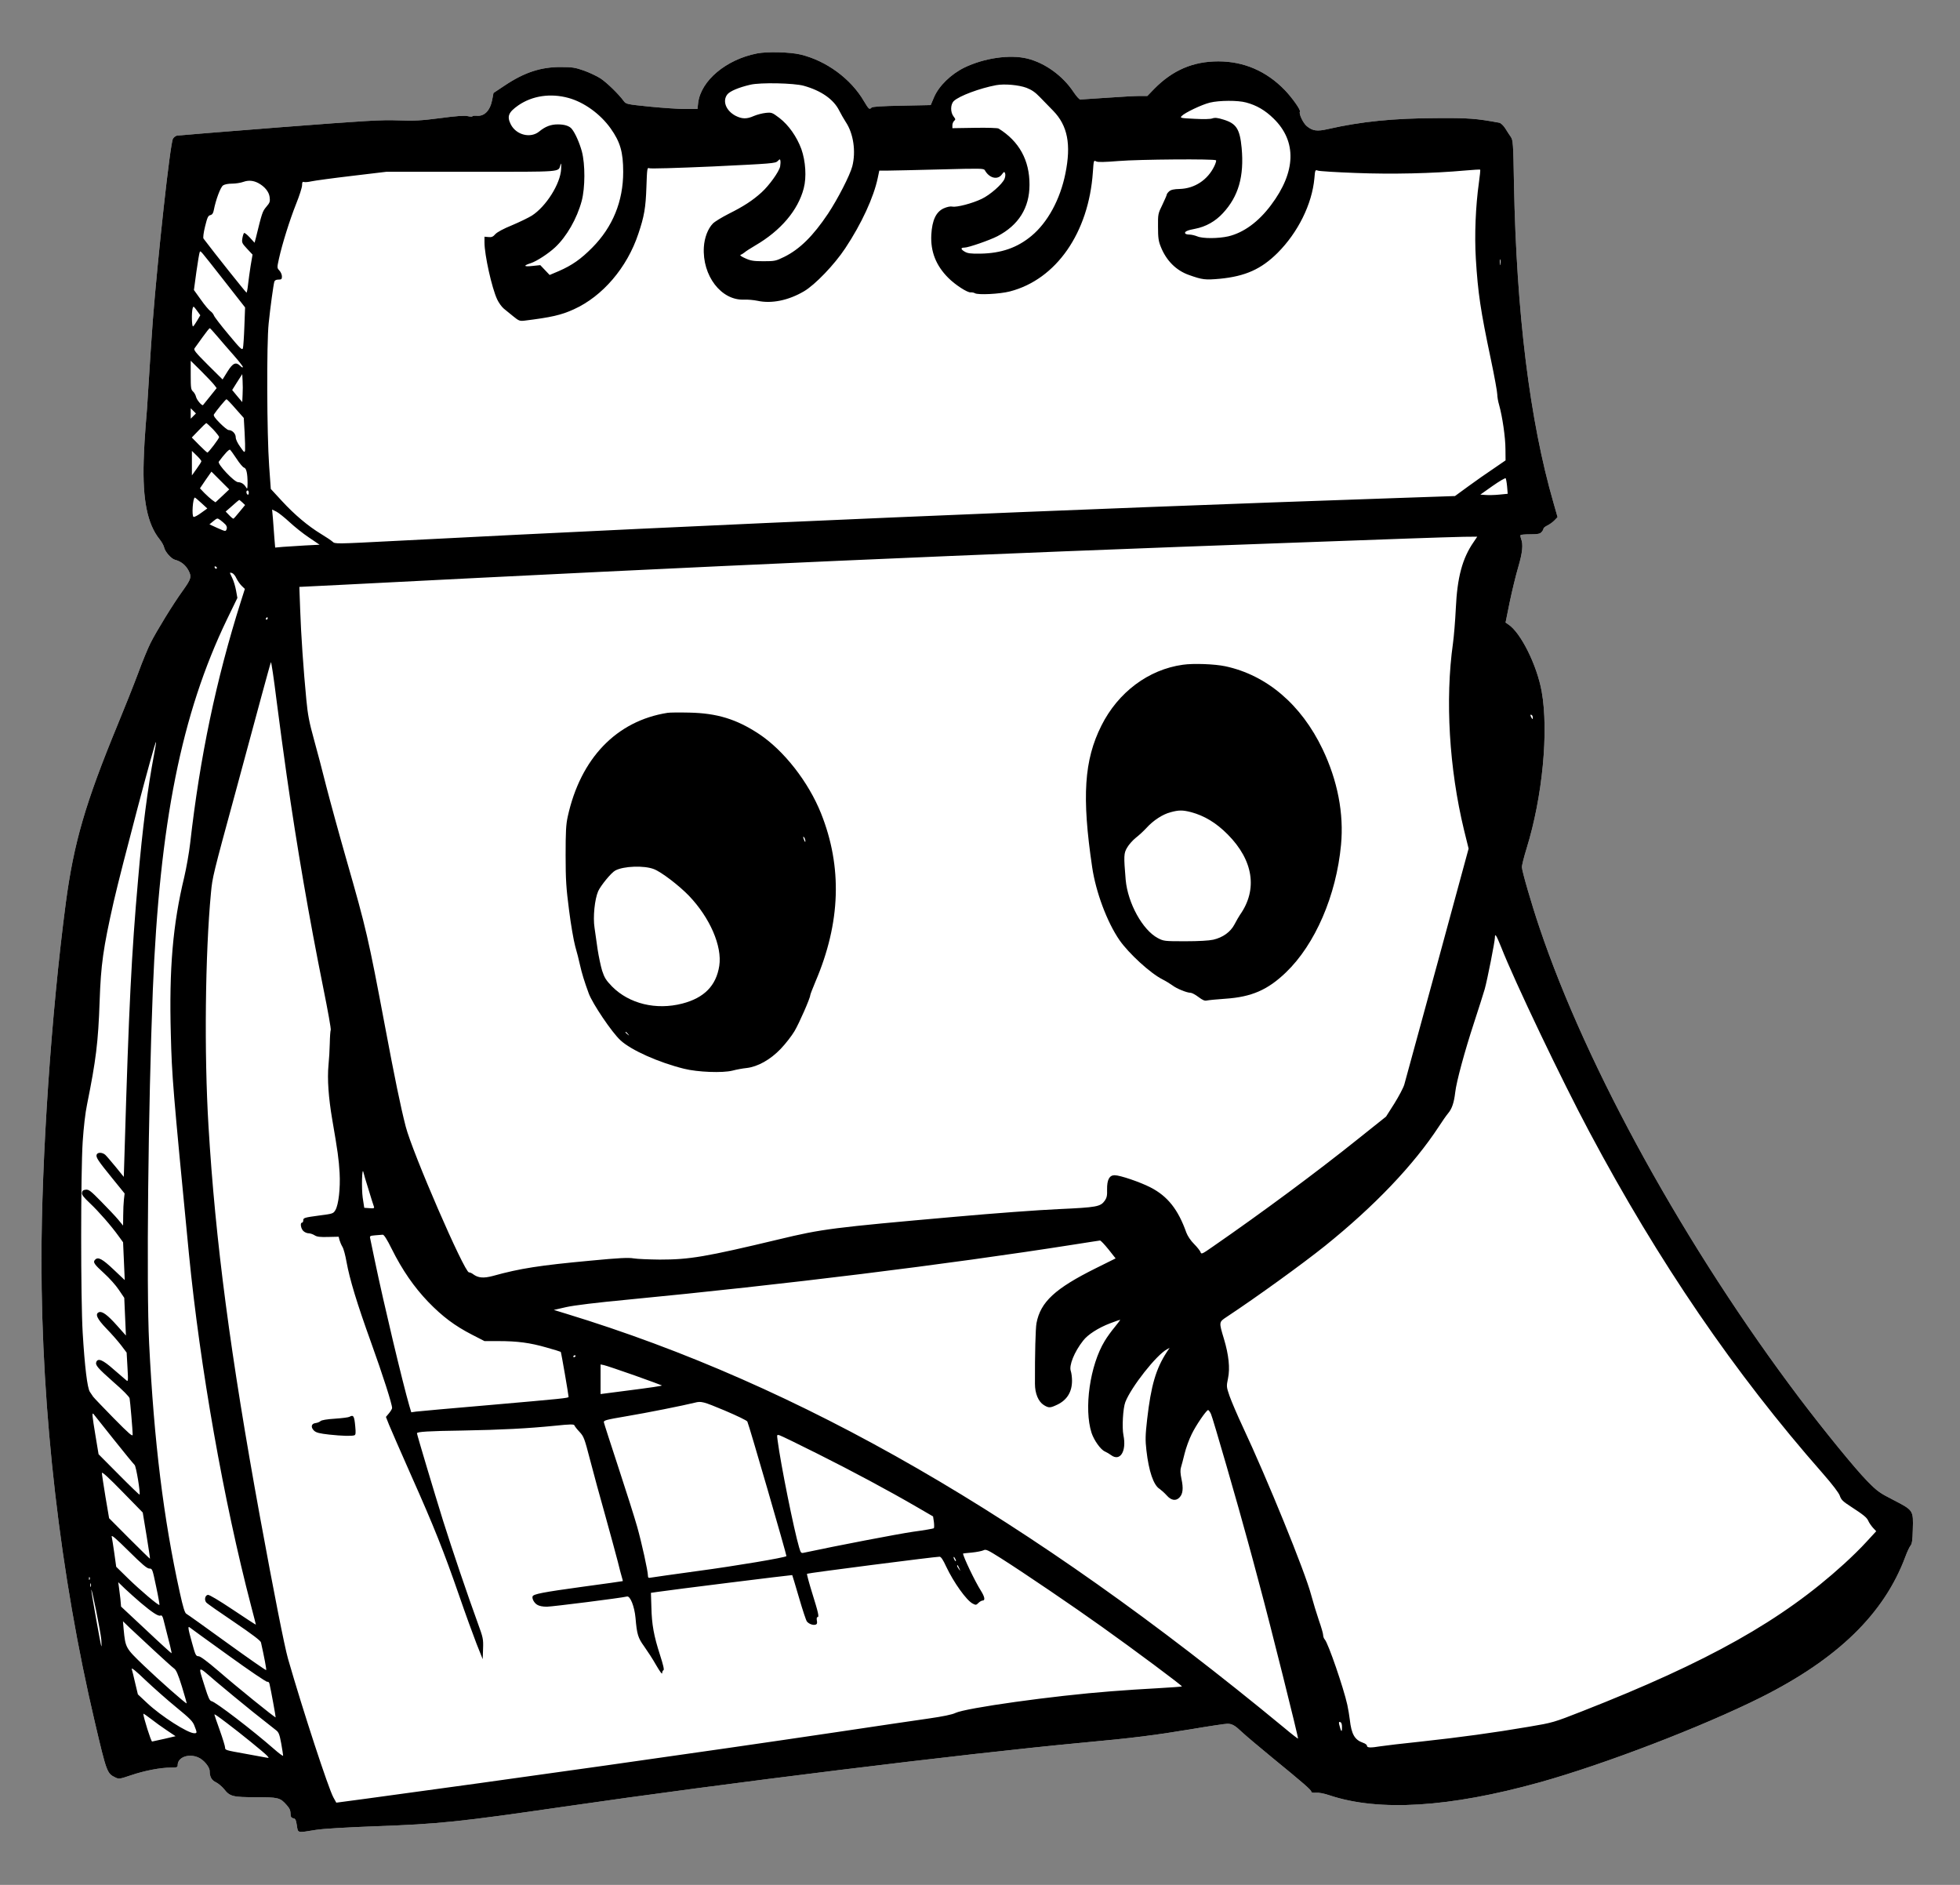 <svg width="208" height="200" viewBox="0 0 208 200" fill="none" xmlns="http://www.w3.org/2000/svg">
<rect x="0" y="0" width="208" height="200" fill="#808080" stroke="none"/>
<path d="M74.092 10.899C74.394 8.548 77.059 6.311 80.34 5.669C81.421 5.456 83.835 5.519 84.941 5.783C87.681 6.436 90.309 8.36 91.691 10.748C92.207 11.603 92.257 11.653 92.496 11.414C92.597 11.314 93.59 11.251 95.701 11.213L98.769 11.15L99.121 10.321C99.636 9.114 100.906 7.882 102.326 7.178C104.451 6.147 107.191 5.757 109.052 6.223C110.937 6.7 112.798 8.058 113.929 9.767C114.218 10.195 114.532 10.559 114.646 10.559C114.746 10.559 116.028 10.471 117.474 10.371C118.932 10.27 120.478 10.182 120.931 10.182H121.761L122.502 9.415C124.451 7.442 126.613 6.512 129.29 6.512C132.006 6.512 134.394 7.542 136.355 9.566C137.147 10.396 138.052 11.678 137.952 11.842C137.813 12.055 138.291 13.061 138.668 13.375C139.284 13.891 139.762 13.966 140.943 13.69C144.451 12.898 147.845 12.546 152.483 12.533C155.827 12.508 156.669 12.571 159.108 13.023C159.272 13.061 159.536 13.3 159.737 13.614C159.913 13.903 160.177 14.306 160.327 14.519C160.566 14.884 160.591 15.123 160.667 19.547C160.931 33.224 162.339 44.639 164.865 53.375L165.293 54.871L164.966 55.211C164.79 55.399 164.451 55.638 164.224 55.751C163.986 55.864 163.797 56.015 163.797 56.09C163.797 56.166 163.709 56.342 163.583 56.468C163.42 56.644 163.194 56.694 162.414 56.694C161.886 56.694 161.421 56.732 161.371 56.769C161.333 56.807 161.358 56.996 161.421 57.172C161.66 57.775 161.572 58.63 161.119 60.176C160.868 61.018 160.466 62.678 160.214 63.884L159.774 66.059L160.051 66.248C161.371 67.09 163.106 70.572 163.608 73.375C164.363 77.612 163.696 84.551 162.012 90.006C161.723 90.936 161.497 91.842 161.509 92.018C161.522 92.458 162.54 95.965 163.37 98.416C168.385 113.338 178.932 132.42 191 148.397C193.602 151.829 196.908 155.889 198.14 157.134C199.209 158.228 199.448 158.404 200.981 159.183C203.055 160.264 203.055 160.251 202.992 162.288C202.967 163.432 202.904 163.821 202.754 163.997C202.64 164.136 202.389 164.664 202.2 165.179C199.95 171.226 195.023 176.028 186.864 180.113C180.654 183.218 170.309 187.19 163.42 189.114C153.803 191.791 146.324 192.244 141.094 190.497C140.503 190.295 139.95 190.195 139.649 190.22C139.322 190.245 139.158 190.207 139.158 190.107C139.158 189.931 138.316 189.202 135.01 186.499C133.665 185.393 132.244 184.199 131.867 183.847C131.05 183.067 130.761 182.904 130.233 182.904C130.019 182.904 128.335 183.155 126.487 183.47C122.452 184.136 120.29 184.412 114.834 184.915C102.464 186.072 77.021 189.202 59.837 191.703C48.662 193.325 46.575 193.539 39.913 193.777C36.606 193.903 34.306 194.041 33.502 194.167C31.515 194.494 31.628 194.519 31.503 193.69C31.415 193.099 31.339 192.96 31.126 192.935C30.962 192.91 30.862 192.797 30.849 192.646C30.824 192.055 30.774 191.942 30.409 191.515C29.73 190.748 29.542 190.698 27.153 190.698C24.702 190.698 24.4 190.622 23.784 189.843C23.558 189.566 23.181 189.252 22.942 189.126C22.465 188.913 22.251 188.536 22.251 187.932C22.251 187.48 21.61 186.713 21.031 186.474C20.013 186.034 18.869 186.461 18.857 187.266C18.857 187.53 18.794 187.555 18.115 187.555C17.034 187.555 15.324 187.882 13.891 188.372C12.659 188.787 12.622 188.787 12.207 188.586C11.365 188.171 11.314 188.058 10.07 182.753C6.387 167.128 4.4 149.943 4.4 133.727C4.4 122.891 5.444 107.517 6.977 95.852C7.832 89.415 9.052 85.229 12.496 76.87C13.213 75.135 14.18 72.709 14.646 71.465C15.098 70.22 15.701 68.774 15.965 68.246C16.594 66.989 18.392 64.06 19.36 62.728C20.302 61.408 20.365 61.207 19.988 60.503C19.686 59.95 19.183 59.547 18.568 59.397C18.165 59.283 17.512 58.554 17.411 58.064C17.361 57.863 17.16 57.498 16.946 57.234C15.639 55.613 15.123 53.048 15.249 48.9C15.287 47.618 15.387 45.984 15.45 45.255C15.525 44.526 15.676 42.439 15.777 40.603C15.89 38.768 16.079 35.801 16.217 34.004C16.745 27.216 18.052 15.261 18.354 14.72C18.429 14.582 18.618 14.431 18.769 14.393C18.92 14.368 23.797 13.966 29.605 13.514C38.894 12.797 40.416 12.709 42.238 12.772C44.011 12.835 44.664 12.797 46.726 12.533C48.423 12.307 49.278 12.244 49.617 12.319C49.881 12.382 50.108 12.395 50.133 12.344C50.145 12.282 50.346 12.269 50.573 12.282C51.39 12.37 52.006 11.754 52.232 10.597L52.37 9.868L53.539 9.089C55.639 7.681 57.398 7.102 59.523 7.115C60.73 7.115 61.044 7.165 61.974 7.492C62.565 7.706 63.37 8.083 63.747 8.334C64.413 8.774 65.67 10.006 66.185 10.71C66.437 11.05 66.487 11.062 68.951 11.314C70.334 11.452 72.031 11.565 72.735 11.565H74.017L74.092 10.899Z" fill="white"/>
<path d="M80.34 5.669C77.059 6.31 74.394 8.548 74.092 10.899L74.017 11.565H72.735C72.031 11.565 70.334 11.452 68.951 11.314C66.487 11.062 66.437 11.05 66.185 10.71C65.67 10.006 64.413 8.774 63.747 8.334C63.37 8.083 62.565 7.706 61.974 7.492C61.044 7.165 60.73 7.115 59.523 7.115C57.398 7.102 55.639 7.681 53.539 9.089L52.37 9.868L52.232 10.597C52.006 11.754 51.39 12.37 50.573 12.282C50.346 12.269 50.145 12.282 50.133 12.344C50.108 12.395 49.881 12.382 49.617 12.319C49.278 12.244 48.423 12.307 46.726 12.533C44.664 12.797 44.011 12.835 42.238 12.772C40.416 12.709 38.894 12.797 29.605 13.514C23.797 13.966 18.92 14.368 18.769 14.393C18.618 14.431 18.429 14.582 18.354 14.72C18.052 15.261 16.745 27.216 16.217 34.004C16.079 35.801 15.89 38.768 15.777 40.603C15.676 42.439 15.525 44.526 15.45 45.255C15.387 45.984 15.287 47.618 15.249 48.9C15.123 53.048 15.639 55.613 16.946 57.234C17.16 57.498 17.361 57.863 17.411 58.064C17.512 58.554 18.165 59.283 18.568 59.397C19.183 59.547 19.686 59.95 19.988 60.503C20.365 61.207 20.302 61.408 19.36 62.728C18.392 64.06 16.594 66.989 15.965 68.246C15.701 68.774 15.098 70.22 14.646 71.465C14.18 72.709 13.213 75.135 12.496 76.87C9.052 85.229 7.832 89.415 6.977 95.852C5.444 107.517 4.4 122.891 4.4 133.727C4.4 149.943 6.387 167.128 10.07 182.753C11.314 188.058 11.365 188.171 12.207 188.586C12.622 188.787 12.659 188.787 13.891 188.372C15.324 187.882 17.034 187.555 18.115 187.555C18.794 187.555 18.857 187.53 18.857 187.266C18.869 186.461 20.013 186.034 21.031 186.474C21.61 186.713 22.251 187.48 22.251 187.932C22.251 188.536 22.465 188.913 22.942 189.126C23.181 189.252 23.558 189.566 23.784 189.843C24.4 190.622 24.702 190.698 27.153 190.698C29.542 190.698 29.73 190.748 30.409 191.515C30.774 191.942 30.824 192.055 30.849 192.646C30.862 192.797 30.962 192.91 31.126 192.935C31.339 192.96 31.415 193.099 31.503 193.69C31.628 194.519 31.515 194.494 33.502 194.167C34.306 194.041 36.606 193.903 39.913 193.777C46.575 193.539 48.662 193.325 59.837 191.703C77.021 189.202 102.465 186.072 114.834 184.915C120.29 184.412 122.452 184.136 126.487 183.47C128.335 183.155 130.019 182.904 130.233 182.904C130.761 182.904 131.05 183.067 131.867 183.847C132.245 184.199 133.665 185.393 135.01 186.499C138.316 189.202 139.158 189.931 139.158 190.107C139.158 190.207 139.322 190.245 139.649 190.22C139.95 190.195 140.503 190.295 141.094 190.497C146.324 192.244 153.803 191.791 163.42 189.114C170.309 187.19 180.654 183.218 186.864 180.113C195.023 176.028 199.95 171.226 202.201 165.179C202.389 164.664 202.64 164.136 202.754 163.997C202.904 163.821 202.967 163.432 202.992 162.288C203.055 160.251 203.055 160.264 200.981 159.183C199.448 158.404 199.209 158.228 198.14 157.134C196.908 155.889 193.602 151.829 191 148.397C178.932 132.42 168.385 113.338 163.37 98.416C162.54 95.965 161.522 92.458 161.509 92.018C161.497 91.842 161.723 90.936 162.012 90.006C163.696 84.551 164.363 77.612 163.608 73.375C163.106 70.572 161.371 67.09 160.051 66.248L159.774 66.059L160.214 63.884C160.466 62.678 160.868 61.018 161.119 60.176C161.572 58.63 161.66 57.775 161.421 57.172C161.358 56.996 161.333 56.807 161.371 56.769C161.421 56.732 161.886 56.694 162.414 56.694C163.194 56.694 163.42 56.644 163.583 56.468C163.709 56.342 163.797 56.166 163.797 56.09C163.797 56.015 163.986 55.864 164.224 55.751C164.451 55.638 164.79 55.399 164.966 55.211L165.293 54.871L164.866 53.375C162.339 44.639 160.931 33.224 160.667 19.547C160.591 15.123 160.566 14.884 160.327 14.519C160.177 14.306 159.913 13.903 159.737 13.614C159.536 13.3 159.272 13.061 159.108 13.023C156.669 12.571 155.827 12.508 152.483 12.533C147.845 12.546 144.451 12.898 140.943 13.69C139.762 13.966 139.284 13.891 138.668 13.375C138.291 13.061 137.813 12.055 137.952 11.842C138.052 11.678 137.147 10.396 136.355 9.566C134.394 7.542 132.006 6.512 129.29 6.512C126.613 6.512 124.451 7.442 122.502 9.415L121.761 10.182H120.931C120.478 10.182 118.932 10.27 117.474 10.371C116.028 10.471 114.746 10.559 114.646 10.559C114.532 10.559 114.218 10.195 113.929 9.767C112.798 8.058 110.937 6.7 109.052 6.222C107.191 5.757 104.451 6.147 102.326 7.178C100.906 7.882 99.636 9.114 99.121 10.32L98.769 11.15L95.701 11.213C93.59 11.251 92.597 11.314 92.496 11.414C92.257 11.653 92.207 11.603 91.691 10.748C90.309 8.36 87.681 6.436 84.941 5.783C83.835 5.519 81.421 5.456 80.34 5.669ZM85.293 9.101C87.153 9.617 88.473 10.547 89.064 11.741C89.24 12.093 89.554 12.634 89.755 12.948C90.573 14.167 90.849 16.078 90.447 17.649C90.195 18.605 88.926 21.081 87.87 22.678C86.286 25.041 84.878 26.436 83.231 27.253C82.326 27.693 82.226 27.718 81.031 27.718C79.963 27.718 79.661 27.668 79.083 27.404C78.706 27.241 78.48 27.077 78.58 27.052C78.681 27.015 78.869 26.901 79.008 26.788C79.146 26.663 79.661 26.336 80.151 26.047C82.854 24.475 84.689 22.313 85.293 19.987C85.607 18.806 85.494 17.096 85.041 15.814C84.551 14.494 83.696 13.275 82.716 12.52C81.936 11.93 81.886 11.917 81.258 11.98C80.893 12.018 80.328 12.168 80.001 12.307C79.246 12.646 78.744 12.634 78.052 12.282C77.034 11.741 76.644 10.71 77.185 10.019C77.461 9.667 78.429 9.265 79.636 8.988C80.692 8.737 84.262 8.812 85.293 9.101ZM108.926 9.315C109.454 9.516 109.856 9.78 110.346 10.295C110.723 10.685 111.365 11.339 111.767 11.754C113.3 13.325 113.69 15.324 113.062 18.416C112.508 21.169 111.176 23.608 109.466 25.028C107.958 26.285 106.261 26.876 104.048 26.914C102.967 26.927 102.691 26.889 102.351 26.688C101.937 26.436 101.937 26.273 102.351 26.273C102.766 26.273 105.016 25.493 105.846 25.066C108.096 23.897 109.253 22.049 109.253 19.61C109.265 16.996 108.146 14.984 105.972 13.639C105.871 13.576 104.765 13.539 103.432 13.564L101.069 13.601V13.287C101.069 13.124 101.157 12.91 101.258 12.822C101.421 12.684 101.409 12.634 101.195 12.357C100.843 11.904 100.855 11.062 101.233 10.71C101.811 10.17 103.973 9.365 105.708 9.038C106.6 8.875 108.109 9.013 108.926 9.315ZM60.34 10.396C61.987 10.848 63.709 12.093 64.803 13.627C65.821 15.06 66.135 16.141 66.135 18.24C66.135 21.358 65.029 24.073 62.854 26.273C61.647 27.492 60.717 28.146 59.309 28.762L58.329 29.177L57.839 28.661L57.336 28.133L56.481 28.221C55.563 28.322 55.5 28.183 56.343 27.919C56.946 27.718 58.178 26.927 58.907 26.248C60.126 25.116 61.233 23.193 61.735 21.307C62.1 19.912 62.112 17.448 61.748 16.065C61.497 15.16 61.057 14.142 60.679 13.677C60.428 13.363 59.913 13.199 59.196 13.199C58.454 13.199 57.864 13.425 57.222 13.954C56.305 14.708 54.784 14.331 54.206 13.199C53.778 12.344 53.954 11.917 55.01 11.175C56.493 10.157 58.429 9.868 60.34 10.396ZM132.232 10.874C133.338 11.163 134.268 11.703 135.161 12.583C137.637 14.997 137.537 18.24 134.884 21.76C133.552 23.545 131.981 24.689 130.346 25.079C129.29 25.317 127.631 25.33 127.053 25.079C126.801 24.978 126.424 24.89 126.223 24.89C126.022 24.89 125.821 24.84 125.783 24.777C125.657 24.588 125.997 24.425 126.839 24.274C127.958 24.06 128.989 23.482 129.781 22.615C131.427 20.842 132.043 18.718 131.767 15.701C131.578 13.702 131.214 13.111 129.856 12.696C129.215 12.495 128.938 12.47 128.674 12.558C128.473 12.646 127.732 12.659 126.776 12.608C125.268 12.533 125.205 12.52 125.406 12.307C125.72 11.967 127.556 11.087 128.41 10.886C129.391 10.647 131.377 10.635 132.232 10.874ZM82.791 17.662C82.678 18.215 81.635 19.673 80.818 20.415C79.862 21.282 78.907 21.898 77.348 22.678C76.607 23.055 75.84 23.52 75.651 23.721C75.123 24.262 74.759 25.217 74.696 26.21C74.507 29.252 76.544 31.917 78.982 31.791C79.347 31.779 79.975 31.829 80.39 31.917C81.874 32.244 83.671 31.879 85.318 30.911C86.5 30.22 88.561 28.07 89.705 26.336C91.427 23.746 92.722 20.93 93.15 18.881L93.313 18.102H94.268C94.796 18.102 97.285 18.039 99.812 17.976C104.086 17.863 104.4 17.863 104.514 18.064C104.979 18.906 105.871 19.133 106.324 18.504C106.55 18.202 106.588 18.19 106.663 18.391C106.713 18.504 106.688 18.781 106.6 18.982C106.361 19.547 105.079 20.679 104.174 21.106C103.181 21.584 101.534 22.011 101.082 21.923C100.855 21.873 100.516 21.948 100.139 22.112C99.334 22.489 98.92 23.356 98.832 24.915C98.744 26.688 99.322 28.171 100.629 29.478C101.346 30.207 102.678 31.075 103.018 31.024C103.156 31.012 103.357 31.05 103.458 31.113C103.784 31.314 106.097 31.201 107.166 30.924C112.094 29.654 115.538 24.689 115.978 18.265C116.066 17.021 116.066 16.983 116.317 17.121C116.506 17.222 117.16 17.209 118.718 17.084C120.868 16.908 128.901 16.845 129.052 17.008C129.089 17.046 129.014 17.335 128.863 17.637C128.159 19.095 126.776 20 125.205 20.05C124.564 20.063 124.262 20.138 124.074 20.302C123.935 20.427 123.822 20.578 123.822 20.641C123.822 20.704 123.608 21.194 123.357 21.722C122.892 22.665 122.879 22.728 122.892 24.073C122.892 25.204 122.942 25.594 123.181 26.172C123.759 27.643 124.815 28.699 126.173 29.177C127.618 29.692 127.895 29.717 129.454 29.579C132.157 29.315 133.841 28.561 135.576 26.838C137.75 24.664 139.234 21.659 139.485 18.931C139.561 18.026 139.573 18.001 139.85 18.102C140.001 18.165 141.823 18.278 143.885 18.353C147.719 18.504 152.043 18.404 155.525 18.089C156.355 18.014 157.047 17.976 157.084 18.001C157.109 18.039 157.047 18.655 156.946 19.372C156.594 21.886 156.468 24.94 156.619 27.454C156.845 31.1 157.109 32.898 158.216 38.139C158.593 39.925 158.894 41.596 158.894 41.848C158.894 42.099 158.982 42.615 159.096 42.992C159.435 44.199 159.762 46.411 159.762 47.656L159.774 48.85L158.492 49.73C157.776 50.207 156.569 51.05 155.802 51.615L154.407 52.634L148.197 52.847C113.238 54.041 76.079 55.625 41.886 57.398C35.551 57.725 35.551 57.725 35.287 57.473C35.136 57.335 34.583 56.97 34.067 56.656C32.684 55.814 31.264 54.62 29.919 53.161L28.737 51.879L28.561 49.416C28.323 46.097 28.285 36.443 28.511 34.318C28.687 32.596 29.014 30.233 29.114 29.881C29.165 29.742 29.303 29.667 29.554 29.667C29.869 29.667 29.919 29.617 29.919 29.328C29.919 29.139 29.793 28.862 29.655 28.712C29.391 28.422 29.391 28.422 29.605 27.442C29.957 25.858 30.736 23.369 31.415 21.659C31.767 20.792 32.056 19.887 32.056 19.661C32.056 19.346 32.106 19.258 32.245 19.309C32.345 19.346 32.697 19.321 33.024 19.246C33.363 19.17 35.287 18.906 37.31 18.668L41.006 18.227H50.032C59.862 18.227 59.221 18.278 59.473 17.511C59.561 17.234 59.573 17.335 59.548 17.938C59.473 19.497 57.952 21.911 56.443 22.879C56.104 23.092 55.148 23.558 54.344 23.897C53.414 24.274 52.747 24.639 52.559 24.852C52.333 25.116 52.169 25.192 51.842 25.154L51.415 25.116V25.732C51.415 27.052 52.194 30.559 52.76 31.766C52.923 32.118 53.238 32.558 53.464 32.747C53.69 32.923 54.143 33.3 54.482 33.576C55.035 34.029 55.161 34.079 55.614 34.029C58.467 33.677 59.548 33.438 60.893 32.822C63.948 31.439 66.55 28.397 67.744 24.802C68.36 22.979 68.524 22.062 68.599 19.837C68.662 17.913 68.687 17.75 68.888 17.85C69.014 17.913 71.666 17.838 75.676 17.662C81.936 17.36 82.276 17.335 82.527 17.096C82.741 16.87 82.779 16.857 82.817 17.046C82.842 17.159 82.829 17.436 82.791 17.662ZM27.405 19.422C28.084 19.786 28.536 20.339 28.612 20.892C28.674 21.383 28.649 21.496 28.26 21.948C27.845 22.439 27.807 22.577 27.141 25.292L27.015 25.757L26.5 25.192C26.211 24.877 25.947 24.676 25.896 24.727C25.846 24.777 25.758 25.041 25.72 25.292C25.645 25.732 25.683 25.82 26.223 26.398L26.801 27.015L26.6 28.183C26.5 28.825 26.374 29.73 26.324 30.195C26.273 30.672 26.198 31.05 26.16 31.05C26.097 31.05 22.741 26.838 21.597 25.317C21.534 25.229 21.597 24.701 21.761 24.035C21.999 23.08 22.075 22.891 22.314 22.828C22.527 22.778 22.628 22.627 22.691 22.288C22.892 21.232 23.395 19.862 23.671 19.673C23.835 19.56 24.212 19.485 24.639 19.485C25.016 19.485 25.557 19.397 25.834 19.296C26.361 19.108 26.877 19.145 27.405 19.422ZM23.747 29.73L26.009 32.621L25.934 34.632C25.896 35.739 25.821 36.782 25.783 36.933C25.708 37.197 25.544 37.046 24.25 35.487C23.445 34.532 22.754 33.627 22.703 33.476C22.653 33.337 22.49 33.124 22.339 33.023C22.188 32.923 21.723 32.382 21.321 31.804L20.579 30.773L20.843 28.825C20.994 27.744 21.157 26.813 21.195 26.75C21.295 26.587 21.132 26.398 23.747 29.73ZM159.234 28.058C159.209 28.221 159.184 28.121 159.184 27.844C159.171 27.568 159.196 27.442 159.234 27.555C159.259 27.681 159.259 27.907 159.234 28.058ZM20.931 34.004C20.755 34.306 20.554 34.595 20.491 34.632C20.353 34.72 20.315 33.187 20.441 32.721C20.516 32.458 20.541 32.47 20.893 32.948L21.258 33.451L20.931 34.004ZM23.093 35.726C23.52 36.229 24.287 37.121 24.815 37.712C25.331 38.303 25.771 38.856 25.771 38.931C25.771 39.032 25.67 38.994 25.519 38.843C25.041 38.366 24.715 38.504 24.136 39.434L23.621 40.264L22.062 38.718C20.717 37.373 20.516 37.121 20.654 36.945C20.73 36.832 21.119 36.317 21.497 35.776C21.874 35.248 22.213 34.821 22.263 34.821C22.301 34.821 22.678 35.236 23.093 35.726ZM22.754 40.867L22.992 41.182L22.288 42.062C21.911 42.539 21.572 42.954 21.547 42.979C21.434 43.092 20.881 42.439 20.805 42.112C20.767 41.923 20.617 41.659 20.478 41.534C20.265 41.345 20.239 41.144 20.239 39.799V38.278L21.383 39.409C22.012 40.038 22.628 40.691 22.754 40.867ZM25.745 41.886L25.708 42.665L25.167 42.024L24.639 41.383L25.167 40.541L25.708 39.698L25.745 40.39C25.771 40.779 25.771 41.446 25.745 41.886ZM24.991 43.356L25.871 44.349L25.959 45.896C26.009 46.751 26.022 47.593 26.009 47.769C25.959 48.058 25.921 48.033 25.494 47.417C25.205 47.014 25.016 46.625 25.016 46.398C25.016 46.009 24.639 45.632 24.262 45.632C24.149 45.632 23.734 45.292 23.332 44.89C22.804 44.362 22.628 44.098 22.703 43.972C22.942 43.595 23.948 42.363 24.036 42.363C24.086 42.363 24.514 42.803 24.991 43.356ZM20.516 44.148L20.239 44.425V43.872V43.319L20.516 43.595L20.793 43.872L20.516 44.148ZM22.615 45.556C22.967 45.933 23.256 46.31 23.256 46.373C23.256 46.537 22.125 48.02 22.012 48.02C21.962 48.02 21.572 47.656 21.132 47.216L20.353 46.424L21.082 45.669C21.484 45.242 21.849 44.903 21.886 44.89C21.924 44.89 22.251 45.179 22.615 45.556ZM25.104 48.674C25.419 49.164 25.783 49.591 25.896 49.617C26.148 49.679 26.273 50.233 26.273 51.288C26.261 51.867 26.248 51.942 26.123 51.728C25.909 51.364 25.62 51.175 25.268 51.163C24.866 51.163 23.043 49.227 23.219 48.988C23.81 48.184 24.3 47.656 24.413 47.718C24.476 47.769 24.79 48.196 25.104 48.674ZM21.371 48.938C21.371 49.001 21.145 49.365 20.868 49.742L20.365 50.446V49.151V47.844L20.868 48.334C21.145 48.598 21.371 48.875 21.371 48.938ZM23.596 52.621L22.867 53.3L22.527 53.061C22.339 52.923 21.974 52.596 21.698 52.319L21.22 51.816L21.823 50.924L22.439 50.044L23.382 50.987L24.325 51.93L23.596 52.621ZM159.938 51.628L160.001 52.395L159.096 52.483C158.605 52.533 157.952 52.546 157.65 52.52L157.097 52.483L158.392 51.565C159.108 51.062 159.737 50.698 159.787 50.748C159.825 50.811 159.9 51.2 159.938 51.628ZM26.399 52.307C26.399 52.445 26.349 52.52 26.273 52.483C26.211 52.445 26.148 52.319 26.148 52.219C26.148 52.118 26.211 52.043 26.273 52.043C26.349 52.043 26.399 52.156 26.399 52.307ZM21.371 53.375L21.999 53.953L21.333 54.431C20.981 54.695 20.617 54.884 20.541 54.846C20.328 54.771 20.466 52.797 20.68 52.797C20.717 52.797 21.031 53.061 21.371 53.375ZM25.72 53.312L26.009 53.589L25.431 54.293C25.117 54.683 24.828 55.009 24.777 55.035C24.727 55.047 24.526 54.884 24.325 54.67L23.948 54.28L24.639 53.677C25.016 53.337 25.356 53.048 25.381 53.048C25.419 53.048 25.57 53.174 25.72 53.312ZM30.724 55.399C31.239 55.877 32.157 56.618 32.785 57.033L33.916 57.8L32.395 57.876C31.553 57.926 30.485 57.989 30.032 58.026L29.202 58.102L29.114 57.046C29.077 56.48 29.001 55.562 28.964 55.035L28.876 54.067L29.341 54.293C29.579 54.419 30.208 54.921 30.724 55.399ZM23.923 55.651C24.074 55.827 24.111 55.99 24.048 56.153C23.948 56.405 23.935 56.405 23.081 56.028L22.226 55.638L22.64 55.298C23.055 54.959 23.068 54.959 23.382 55.185C23.558 55.311 23.797 55.525 23.923 55.651ZM156.38 57.524C155.186 59.246 154.646 61.27 154.495 64.551C154.432 65.858 154.294 67.53 154.193 68.259C153.351 74.255 153.791 81.546 155.362 88.058L155.852 90.044L152.534 102.25C150.698 108.963 149.127 114.733 149.026 115.085C148.926 115.424 148.448 116.329 147.97 117.096L147.091 118.479L144.162 120.817C139.724 124.375 134.004 128.611 128.7 132.282C127.568 133.074 127.48 133.111 127.405 132.86C127.355 132.722 127.053 132.332 126.713 131.992C126.349 131.628 126.035 131.15 125.896 130.786C125.029 128.334 123.91 126.926 122.1 125.996C121.006 125.431 118.869 124.701 118.291 124.701C117.725 124.701 117.474 125.179 117.486 126.21C117.512 126.851 117.449 127.102 117.248 127.392C116.783 128.045 116.405 128.108 112.333 128.297C110.271 128.385 105.381 128.749 101.459 129.101C88.234 130.27 87.279 130.396 82.666 131.502C74.834 133.375 73.175 133.652 70.019 133.652C68.876 133.639 67.631 133.589 67.254 133.526C66.713 133.426 65.683 133.476 62.666 133.765C57.26 134.268 55.211 134.582 52.307 135.387C51.314 135.651 50.749 135.6 50.221 135.211C50.082 135.097 49.881 135.009 49.768 135.009C49.278 135.009 43.747 122.25 43.055 119.535C42.502 117.385 41.886 114.368 40.855 108.887C39.083 99.472 38.869 98.567 36.795 91.326C36.003 88.561 35.035 85.028 34.633 83.469C34.243 81.911 33.652 79.648 33.313 78.441C32.823 76.669 32.659 75.852 32.508 74.23C32.207 71.112 31.943 67.304 31.855 64.676L31.767 62.275L36.091 62.062C76.204 60 103.156 58.806 137.524 57.574C141.497 57.423 146.814 57.234 149.341 57.146C151.867 57.058 154.57 56.97 155.349 56.958L156.77 56.945L156.38 57.524ZM23.018 60.251C23.005 60.402 22.829 60.364 22.779 60.201C22.741 60.126 22.791 60.075 22.879 60.101C22.955 60.138 23.018 60.201 23.018 60.251ZM25.079 61.345C25.205 61.609 25.456 61.974 25.645 62.162L25.984 62.489L25.557 63.834C22.93 72.131 21.22 80.314 20.177 89.503C20.064 90.496 19.774 92.118 19.548 93.086C18.341 98.089 17.939 102.753 18.128 109.742C18.241 114.23 18.341 115.449 20.051 133.061C21.233 145.091 23.734 159.258 26.651 170.421C26.927 171.464 27.153 172.357 27.153 172.382C27.153 172.42 26.06 171.703 24.727 170.811C23.256 169.83 22.213 169.202 22.062 169.227C21.761 169.277 21.66 169.755 21.886 170.031C21.974 170.145 23.307 171.075 24.84 172.106C26.764 173.413 27.644 174.079 27.694 174.268C28.033 175.776 28.297 177.159 28.247 177.209C28.209 177.247 26.336 175.94 24.074 174.305C21.823 172.671 19.887 171.288 19.762 171.226C19.611 171.138 19.422 170.534 19.083 168.988C17.348 161.131 16.343 152.923 15.827 142.552C15.525 136.543 15.727 117.473 16.217 105.091C16.933 87.354 19.246 75.764 24.099 65.695L25.192 63.444L25.054 62.678C24.979 62.25 24.803 61.647 24.652 61.345C24.337 60.679 24.337 60.729 24.627 60.804C24.752 60.842 24.966 61.081 25.079 61.345ZM28.41 65.619C28.41 65.682 28.348 65.745 28.272 65.745C28.209 65.745 28.184 65.682 28.222 65.619C28.26 65.544 28.323 65.493 28.36 65.493C28.385 65.493 28.41 65.544 28.41 65.619ZM30.422 82.263C31.528 89.981 32.798 97.335 34.319 104.89C34.796 107.241 35.148 109.214 35.098 109.29C35.06 109.365 35.01 109.994 34.998 110.685C34.985 111.376 34.922 112.432 34.859 113.036C34.721 114.481 34.859 116.455 35.261 118.806C35.84 122.175 35.953 122.967 36.041 124.463C36.129 126.084 35.928 127.819 35.601 128.385C35.375 128.774 35.337 128.787 33.879 128.975C32.282 129.189 32.182 129.227 32.182 129.491C32.182 129.617 32.131 129.73 32.056 129.73C31.83 129.73 31.918 130.346 32.182 130.61C32.32 130.748 32.571 130.861 32.747 130.861C32.923 130.861 33.212 130.962 33.388 131.075C33.64 131.238 33.967 131.276 34.834 131.251L35.94 131.226L36.028 131.578C36.079 131.766 36.217 132.093 36.343 132.307C36.468 132.508 36.657 133.224 36.77 133.878C37.109 135.751 37.876 138.278 39.372 142.426C40.629 145.921 41.61 148.975 41.61 149.403C41.61 149.491 41.459 149.742 41.283 149.956L40.956 150.346L41.283 151.175C41.471 151.64 42.527 154.054 43.634 156.556C46.072 162.024 47.103 164.626 48.712 169.265C49.378 171.201 50.221 173.514 50.573 174.419L51.226 176.053L51.264 174.947C51.302 173.903 51.264 173.765 50.711 172.244C49.617 169.239 48.008 164.5 47.015 161.345C46.085 158.353 44.249 152.231 44.249 152.08C44.249 151.917 45.494 151.842 49.089 151.791C53.2 151.716 55.94 151.578 58.957 151.276C60.504 151.113 60.906 151.113 60.956 151.238C60.981 151.326 61.22 151.64 61.497 151.93C61.962 152.432 62.025 152.621 62.615 154.884C62.955 156.204 63.684 158.881 64.237 160.83C64.778 162.778 65.368 164.953 65.557 165.682C65.733 166.411 65.934 167.165 65.997 167.366C66.06 167.568 66.11 167.756 66.085 167.769C66.072 167.781 64.136 168.058 61.786 168.372C57.587 168.95 56.619 169.139 56.519 169.39C56.443 169.617 56.669 170.069 56.996 170.27C57.21 170.409 57.575 170.484 58.04 170.484C58.656 170.471 65.859 169.566 66.537 169.403C66.877 169.315 67.329 170.446 67.442 171.666C67.593 173.438 67.707 173.79 68.36 174.695C68.7 175.173 69.278 176.053 69.63 176.681C70.019 177.348 70.271 177.7 70.271 177.536C70.271 177.385 70.334 177.247 70.409 177.222C70.51 177.184 70.371 176.631 70.045 175.613C69.391 173.589 69.165 172.382 69.127 170.522L69.077 169.013L69.768 168.913C71.075 168.712 84.036 167.102 84.073 167.128C84.086 167.14 84.413 168.221 84.79 169.516C85.167 170.811 85.544 171.955 85.632 172.055C85.846 172.319 86.311 172.483 86.563 172.382C86.713 172.332 86.739 172.206 86.688 171.955C86.65 171.728 86.676 171.59 86.751 171.59C86.952 171.59 86.852 171.15 86.173 168.975C85.846 167.92 85.607 167.027 85.645 166.989C85.708 166.914 99.221 165.179 99.712 165.179C99.862 165.179 100.089 165.519 100.415 166.235C101.207 167.907 102.565 169.818 103.231 170.157C103.546 170.321 103.596 170.321 103.835 170.082C103.973 169.943 104.174 169.83 104.275 169.83C104.576 169.83 104.501 169.428 104.086 168.774C103.47 167.806 102.201 165.154 102.201 164.84C102.201 164.827 102.615 164.789 103.131 164.739C103.646 164.689 104.199 164.576 104.363 164.5C104.627 164.362 104.803 164.45 106.223 165.343C108.7 166.914 113.954 170.484 116.908 172.596C120.302 175.009 125.494 178.881 125.431 178.944C125.406 178.969 124.25 179.057 122.879 179.133C121.497 179.208 119.259 179.346 117.914 179.459C111.792 179.925 102.465 181.232 101.383 181.76C101.069 181.923 100.026 182.137 98.618 182.338C97.373 182.514 92.936 183.168 88.75 183.796C74.809 185.871 53.489 188.875 38.806 190.861L35.689 191.276L35.375 190.71C34.847 189.742 32.169 181.584 30.56 175.99C30.183 174.657 29.064 168.988 27.593 160.968C24.451 143.771 22.854 131.678 22.125 119.472C21.66 111.779 21.773 101.194 22.389 94.72C22.54 93.099 22.59 92.86 25.016 83.972C26.035 80.201 27.279 75.625 27.769 73.79C28.272 71.955 28.7 70.371 28.75 70.27C28.788 70.17 29.064 72.005 29.353 74.356C29.655 76.707 30.133 80.264 30.422 82.263ZM162.666 76.153C162.666 76.342 162.64 76.342 162.54 76.178C162.376 75.927 162.376 75.764 162.54 75.864C162.615 75.902 162.666 76.04 162.666 76.153ZM16.343 80.088C15.676 83.62 15.111 87.945 14.658 93.275C13.954 101.232 13.678 106.788 13.225 122.049L13.137 124.877L12.27 123.809C11.792 123.231 11.302 122.652 11.163 122.527C10.849 122.263 10.359 122.25 10.258 122.514C10.158 122.791 10.384 123.143 11.93 125.041L13.225 126.637L13.15 127.278C13.112 127.618 13.074 128.385 13.074 128.975L13.062 130.044L12.546 129.415C12.257 129.063 11.44 128.209 10.736 127.492C9.63 126.361 9.416 126.197 9.102 126.235C8.838 126.26 8.725 126.348 8.7 126.562C8.662 126.776 8.876 127.04 9.554 127.681C10.472 128.548 11.805 130.069 12.597 131.175L13.062 131.816L13.15 133.815L13.238 135.827L12.081 134.733C10.874 133.589 10.422 133.338 10.107 133.652C9.831 133.916 9.969 134.129 11.05 135.11C11.591 135.6 12.295 136.38 12.609 136.857L13.187 137.712L13.275 139.711L13.363 141.71L12.421 140.654C11.427 139.535 10.849 139.107 10.51 139.233C10.057 139.409 10.284 139.925 11.289 140.968C11.83 141.521 12.534 142.326 12.861 142.753L13.439 143.52L13.527 145.079C13.615 146.6 13.602 146.637 13.376 146.436C13.25 146.336 12.647 145.808 12.031 145.28C10.925 144.299 10.397 144.073 10.221 144.513C10.095 144.852 10.346 145.141 12.031 146.637C12.999 147.467 13.728 148.209 13.753 148.372C13.816 148.699 14.08 151.779 14.08 152.219C14.08 152.47 13.715 152.156 12.043 150.459C10.937 149.327 9.957 148.309 9.881 148.196C9.806 148.083 9.655 147.857 9.542 147.693C9.265 147.304 8.989 144.978 8.775 141.42C8.561 137.825 8.561 124.5 8.775 121.144C8.876 119.635 9.052 118.064 9.24 117.184C10.183 112.508 10.422 110.61 10.573 106.235C10.711 102.338 10.937 100.679 12.069 95.663C12.861 92.194 16.443 78.63 16.556 78.73C16.581 78.755 16.481 79.371 16.343 80.088ZM159.309 100.503C160.717 104.098 165.758 114.657 168.674 120.113C176.016 133.903 184.061 145.682 193.426 156.329C194.495 157.549 195.148 158.416 195.249 158.718C195.387 159.133 195.576 159.321 196.418 159.862C197.788 160.754 198.115 161.018 198.278 161.395C198.354 161.571 198.568 161.886 198.756 162.099L199.108 162.476L198.077 163.595C197.524 164.211 196.431 165.28 195.664 165.971C189.102 171.942 181.295 176.329 167.92 181.571C164.878 182.766 164.79 182.791 162.263 183.218C158.517 183.859 154.897 184.349 150.849 184.789C148.876 184.991 146.927 185.229 146.512 185.292C145.456 185.468 145.067 185.456 145.067 185.242C145.067 185.141 144.891 185.003 144.664 184.928C143.759 184.613 143.42 184.023 143.244 182.464C143.194 182.049 143.08 181.345 142.98 180.893C142.578 179.082 140.956 174.368 140.591 173.966C140.491 173.865 140.415 173.639 140.415 173.488C140.415 173.338 140.214 172.634 139.963 171.93C139.724 171.226 139.347 169.994 139.133 169.202C138.505 166.801 134.47 156.895 131.867 151.351C131.302 150.145 130.686 148.699 130.485 148.133C130.145 147.14 130.145 147.115 130.321 146.248C130.547 145.179 130.397 143.771 129.894 142.087C129.341 140.251 129.341 140.289 130.195 139.723C133.351 137.637 138.203 134.129 140.604 132.206C145.871 127.97 150.02 123.62 152.71 119.51C153.049 118.982 153.489 118.353 153.69 118.114C154.092 117.637 154.306 116.983 154.432 115.902C154.558 114.771 155.437 111.54 156.431 108.51C156.946 106.939 157.449 105.343 157.562 104.953C157.838 103.972 158.643 99.887 158.643 99.472C158.643 98.982 158.794 99.221 159.309 100.503ZM39.108 126.21C39.372 127.077 39.623 127.894 39.674 128.008C39.749 128.209 39.686 128.234 39.209 128.196L38.656 128.158L38.492 127.09C38.354 126.134 38.417 123.696 38.568 124.387C38.593 124.525 38.832 125.343 39.108 126.21ZM41.572 132.52C42.691 134.771 43.948 136.581 45.444 138.14C46.952 139.698 48.26 140.679 50.095 141.622L51.415 142.3H52.886C54.91 142.3 56.242 142.476 57.989 142.979C58.806 143.206 59.485 143.419 59.51 143.444C59.561 143.495 60.34 148.033 60.34 148.221C60.34 148.347 59.674 148.41 51.918 149.089C47.945 149.428 44.451 149.742 44.161 149.78L43.646 149.855L43.445 149.189C42.716 146.675 40.717 138.278 39.787 133.815C39.548 132.634 39.322 131.552 39.284 131.402C39.221 131.15 39.272 131.125 39.812 131.075C40.151 131.05 40.504 131.025 40.617 131.012C40.742 130.999 41.057 131.477 41.572 132.52ZM117.637 132.571L118.392 133.526L116.292 134.569C111.968 136.719 110.422 138.14 109.994 140.402C109.894 140.955 109.818 143.633 109.831 146.826C109.831 147.869 110.195 148.724 110.774 149.089C111.302 149.415 111.453 149.403 112.219 149.038C113.25 148.536 113.766 147.681 113.766 146.499C113.766 146.135 113.703 145.682 113.64 145.493C113.414 144.915 114.004 143.444 114.947 142.25C115.437 141.609 116.556 140.893 117.801 140.415C118.341 140.214 118.819 140.038 118.869 140.038C118.907 140.038 118.656 140.377 118.316 140.792C117.964 141.207 117.474 141.886 117.235 142.288C115.664 144.865 115.01 149.478 115.84 152.043C116.104 152.835 116.808 153.828 117.26 154.016C117.449 154.104 117.738 154.268 117.901 154.393C118.869 155.123 119.573 153.991 119.221 152.282C119.058 151.464 119.171 149.428 119.422 148.774C120.038 147.178 122.728 143.759 123.847 143.168L124.124 143.017L123.835 143.444C122.666 145.242 122.15 147.002 121.735 150.622C121.547 152.282 121.534 152.81 121.66 153.891C121.911 156.103 122.414 157.599 123.068 157.989C123.244 158.114 123.583 158.416 123.81 158.668C124.287 159.221 124.803 159.296 125.18 158.881C125.532 158.517 125.595 157.913 125.381 156.933C125.255 156.329 125.243 155.965 125.331 155.688C125.393 155.487 125.569 154.833 125.708 154.255C125.846 153.677 126.185 152.734 126.462 152.181C126.915 151.238 127.97 149.705 128.197 149.617C128.26 149.604 128.398 149.793 128.511 150.031C128.7 150.421 131.453 159.95 132.421 163.545C132.609 164.199 133.175 166.323 133.69 168.259C134.746 172.156 137.813 184.412 137.75 184.475C137.725 184.5 137.059 183.985 136.267 183.319C109.127 160.918 85.004 147.002 60.089 139.397L58.769 138.994L60.089 138.693C60.931 138.504 63.307 138.215 66.625 137.901C83.194 136.304 100.378 134.192 113.891 132.068C115.375 131.829 116.657 131.64 116.732 131.628C116.808 131.615 117.21 132.043 117.637 132.571ZM61.094 143.859C61.094 143.897 61.044 143.96 60.969 143.997C60.906 144.035 60.843 144.01 60.843 143.947C60.843 143.872 60.906 143.809 60.969 143.809C61.044 143.809 61.094 143.834 61.094 143.859ZM67.317 145.933C68.901 146.499 70.208 146.977 70.233 147.002C70.296 147.052 69.328 147.203 65.972 147.63L63.734 147.92V146.348V144.777L64.099 144.852C64.287 144.89 65.746 145.38 67.317 145.933ZM76.908 149.667C78.178 150.207 79.259 150.723 79.309 150.836C79.473 151.138 83.508 165.066 83.458 165.116C83.294 165.28 78.04 166.16 74.105 166.688C71.553 167.04 69.303 167.354 69.114 167.392C68.825 167.454 68.762 167.417 68.762 167.203C68.762 166.713 68.109 163.746 67.618 161.999C67.342 161.018 66.437 158.177 65.62 155.688C64.803 153.199 64.111 151.062 64.086 150.924C64.048 150.71 64.287 150.647 66.5 150.27C68.612 149.918 72.508 149.139 73.728 148.837C74.419 148.661 74.595 148.699 76.908 149.667ZM12.069 152.734C13.187 154.142 14.193 155.361 14.281 155.437C14.444 155.55 14.922 158.466 14.809 158.592C14.784 158.617 13.791 157.662 12.609 156.468L10.46 154.305L10.133 152.332C9.781 150.195 9.743 149.855 9.919 150.031C9.982 150.107 10.95 151.314 12.069 152.734ZM86.764 154.255C90.522 156.141 94.168 158.089 97.311 159.912L99.02 160.905L99.108 161.496C99.146 161.823 99.146 162.124 99.096 162.162C99.033 162.2 98.065 162.376 96.921 162.527C95.337 162.753 88.674 164.035 85.331 164.752C85.016 164.827 84.979 164.789 84.803 164.186C84.262 162.363 82.854 155.387 82.527 152.872C82.439 152.219 82.439 152.206 82.728 152.294C82.892 152.344 84.715 153.224 86.764 154.255ZM15.551 162.929C15.764 164.261 15.94 165.38 15.915 165.393C15.903 165.405 14.922 164.45 13.728 163.256L11.578 161.094L11.189 158.806C10.987 157.561 10.812 156.43 10.812 156.292C10.824 156.141 11.566 156.82 12.986 158.278L15.148 160.49L15.551 162.929ZM15.852 166.436C16.167 166.436 16.179 166.486 16.569 168.347C16.795 169.39 16.946 170.27 16.921 170.295C16.833 170.396 14.884 168.737 13.615 167.505L12.332 166.248L12.131 164.802C12.018 164.01 11.893 163.218 11.855 163.042C11.805 162.816 12.307 163.243 13.652 164.576C15.085 165.996 15.601 166.436 15.852 166.436ZM101.446 165.619C101.446 165.682 101.383 165.657 101.321 165.556C101.258 165.456 101.195 165.305 101.195 165.242C101.195 165.167 101.258 165.204 101.321 165.305C101.383 165.405 101.446 165.544 101.446 165.619ZM101.811 166.436C101.949 166.738 101.949 166.738 101.773 166.512C101.66 166.373 101.572 166.21 101.572 166.135C101.572 165.984 101.635 166.047 101.811 166.436ZM9.517 167.593C9.479 167.693 9.441 167.656 9.441 167.517C9.429 167.379 9.466 167.304 9.504 167.354C9.542 167.392 9.554 167.505 9.517 167.593ZM9.642 168.347C9.605 168.435 9.58 168.372 9.58 168.196C9.58 168.02 9.605 167.957 9.642 168.033C9.668 168.121 9.668 168.272 9.642 168.347ZM14.935 170.069C16.141 171.087 16.795 171.515 17.021 171.427C17.16 171.364 17.248 171.477 17.336 171.816C18.04 174.532 18.241 175.387 18.203 175.424C18.191 175.437 16.971 174.343 15.513 172.96L12.848 170.471L12.773 169.617C12.722 169.151 12.647 168.561 12.609 168.322L12.546 167.882L13.275 168.586C13.69 168.975 14.432 169.642 14.935 170.069ZM10.749 173.979C10.786 174.431 10.786 174.733 10.749 174.67C10.673 174.481 9.68 168.938 9.693 168.712C9.705 168.322 10.686 173.174 10.749 173.979ZM16.343 175.123C17.348 176.053 18.304 176.92 18.467 177.033C18.693 177.184 18.894 177.637 19.309 178.969C19.598 179.925 19.825 180.717 19.812 180.742C19.737 180.805 16.858 178.265 15.224 176.694C13.326 174.871 13.313 174.846 13.124 172.91L13.049 172.03L13.778 172.734C14.193 173.111 15.337 174.192 16.343 175.123ZM24.25 175.663C26.424 177.234 28.272 178.492 28.373 178.454C28.461 178.416 28.561 178.504 28.599 178.668C28.75 179.296 29.278 182.2 29.253 182.225C29.202 182.288 25.155 179.019 23.219 177.335C21.987 176.279 21.258 175.739 21.069 175.739C20.793 175.739 20.73 175.613 20.378 174.318C19.938 172.747 19.913 172.495 20.151 172.696C20.227 172.759 22.075 174.104 24.25 175.663ZM18.706 181.157C20.177 182.363 20.466 182.652 20.642 183.143C20.931 183.872 20.918 183.909 20.617 183.909C19.925 183.909 17.097 182.099 15.626 180.717L14.633 179.786L14.344 178.58C14.193 177.913 14.03 177.247 13.979 177.096C13.942 176.908 14.432 177.31 15.438 178.278C16.292 179.082 17.75 180.377 18.706 181.157ZM26.839 181.647C28.021 182.577 29.127 183.457 29.303 183.595C29.579 183.809 29.668 184.035 29.843 184.991C29.957 185.632 30.045 186.21 30.045 186.285C30.045 186.373 29.605 186.047 29.077 185.581C26.839 183.62 22.879 180.578 22.439 180.503C22.251 180.465 22.1 180.138 21.748 179.007C20.994 176.606 20.881 176.669 22.904 178.404C23.898 179.246 25.67 180.704 26.839 181.647ZM17.713 183.608L18.63 184.224L17.461 184.5C16.808 184.651 16.217 184.777 16.141 184.789C16.028 184.789 15.211 182.2 15.211 181.848C15.211 181.798 15.563 182.036 16.003 182.376C16.431 182.715 17.197 183.268 17.713 183.608ZM24.074 182.828C25.482 183.884 28.046 185.971 28.335 186.285C28.574 186.549 28.574 186.549 28.209 186.486C28.008 186.449 27.053 186.273 26.085 186.097C23.91 185.707 23.885 185.707 23.885 185.418C23.885 185.292 23.634 184.463 23.319 183.583C23.005 182.715 22.754 181.974 22.754 181.936C22.754 181.848 22.992 182.011 24.074 182.828ZM142.414 183.331C142.414 183.872 142.314 183.759 142.125 183.004C142.062 182.728 142.087 182.678 142.238 182.728C142.364 182.778 142.427 182.967 142.414 183.331Z" fill="black"/>
<path d="M125.531 70.534C121.885 71.037 118.655 73.451 116.882 76.996C115.047 80.654 114.795 84.538 115.902 92.005C116.291 94.657 117.486 97.85 118.806 99.761C119.799 101.182 122.074 103.268 123.369 103.922C123.721 104.098 124.186 104.387 124.412 104.551C124.865 104.903 125.958 105.343 126.348 105.343C126.486 105.343 126.863 105.544 127.19 105.795C127.63 106.122 127.844 106.222 128.083 106.16C128.246 106.122 129.139 106.034 130.056 105.971C132.822 105.783 134.531 105.041 136.467 103.18C139.56 100.214 141.81 95.022 142.313 89.642C142.627 86.323 141.948 82.816 140.352 79.485C138.089 74.758 134.431 71.641 130.044 70.698C128.925 70.459 126.65 70.371 125.531 70.534ZM126.386 86.172C127.806 86.549 129.063 87.304 130.295 88.548C133.01 91.288 133.488 94.381 131.59 97.071C131.464 97.26 131.2 97.712 131.012 98.077C130.584 98.894 129.78 99.472 128.749 99.711C128.296 99.811 127.203 99.874 125.77 99.874C123.557 99.874 123.494 99.862 122.866 99.535C121.257 98.68 119.685 95.839 119.459 93.35C119.245 90.823 119.258 90.534 119.61 89.943C119.786 89.629 120.201 89.164 120.528 88.9C120.855 88.649 121.37 88.171 121.672 87.844C122.388 87.052 123.394 86.398 124.223 86.185C125.091 85.946 125.506 85.946 126.386 86.172Z" fill="black"/>
<path d="M70.836 75.638C65.418 76.493 61.609 80.465 60.252 86.637C60.063 87.492 60.025 88.234 60.025 90.76C60.025 93.388 60.088 94.243 60.39 96.581C60.578 98.089 60.88 99.811 61.044 100.415C61.22 101.018 61.446 101.898 61.546 102.376C61.748 103.281 62.012 104.136 62.477 105.405C62.879 106.499 64.928 109.541 65.846 110.383C66.964 111.427 69.893 112.734 72.584 113.4C74.029 113.765 76.682 113.865 77.725 113.602C78.152 113.488 78.831 113.363 79.233 113.325C80.415 113.187 81.748 112.445 82.854 111.288C83.369 110.748 84.023 109.906 84.312 109.415C84.815 108.573 85.984 105.896 85.984 105.607C85.984 105.531 86.235 104.877 86.537 104.161C89.215 97.901 89.403 91.992 87.128 86.298C85.795 82.967 83.181 79.623 80.541 77.876C78.152 76.304 76.103 75.676 73.162 75.613C72.093 75.588 71.05 75.6 70.836 75.638ZM85.469 89.252C85.469 89.378 85.431 89.353 85.355 89.189C85.204 88.85 85.204 88.649 85.355 88.875C85.418 88.975 85.469 89.151 85.469 89.252ZM69.391 92.219C70.183 92.52 72.056 93.954 73.112 95.047C75.337 97.373 76.656 100.402 76.33 102.489C76.003 104.588 74.733 105.883 72.407 106.486C69.629 107.203 66.776 106.512 64.953 104.676C64.312 104.01 64.149 103.759 63.897 102.992C63.746 102.489 63.533 101.471 63.419 100.729C63.319 99.975 63.168 98.957 63.093 98.441C62.917 97.31 63.105 95.424 63.482 94.557C63.759 93.954 64.865 92.596 65.293 92.37C66.172 91.892 68.36 91.817 69.391 92.219ZM66.638 109.705C66.801 109.906 66.788 109.918 66.6 109.755C66.474 109.667 66.374 109.566 66.374 109.541C66.374 109.441 66.474 109.503 66.638 109.705Z" fill="black"/>
<path d="M37.085 150.333C36.984 150.396 36.293 150.484 35.538 150.534C34.696 150.585 34.131 150.685 34.017 150.786C33.929 150.874 33.691 150.974 33.489 150.999C33.024 151.05 32.949 151.452 33.339 151.816C33.565 152.018 33.917 152.106 34.922 152.219C36.318 152.37 37.336 152.395 37.613 152.294C37.751 152.244 37.764 152.03 37.701 151.364C37.6 150.245 37.512 150.094 37.085 150.333Z" fill="black"/>
</svg>
